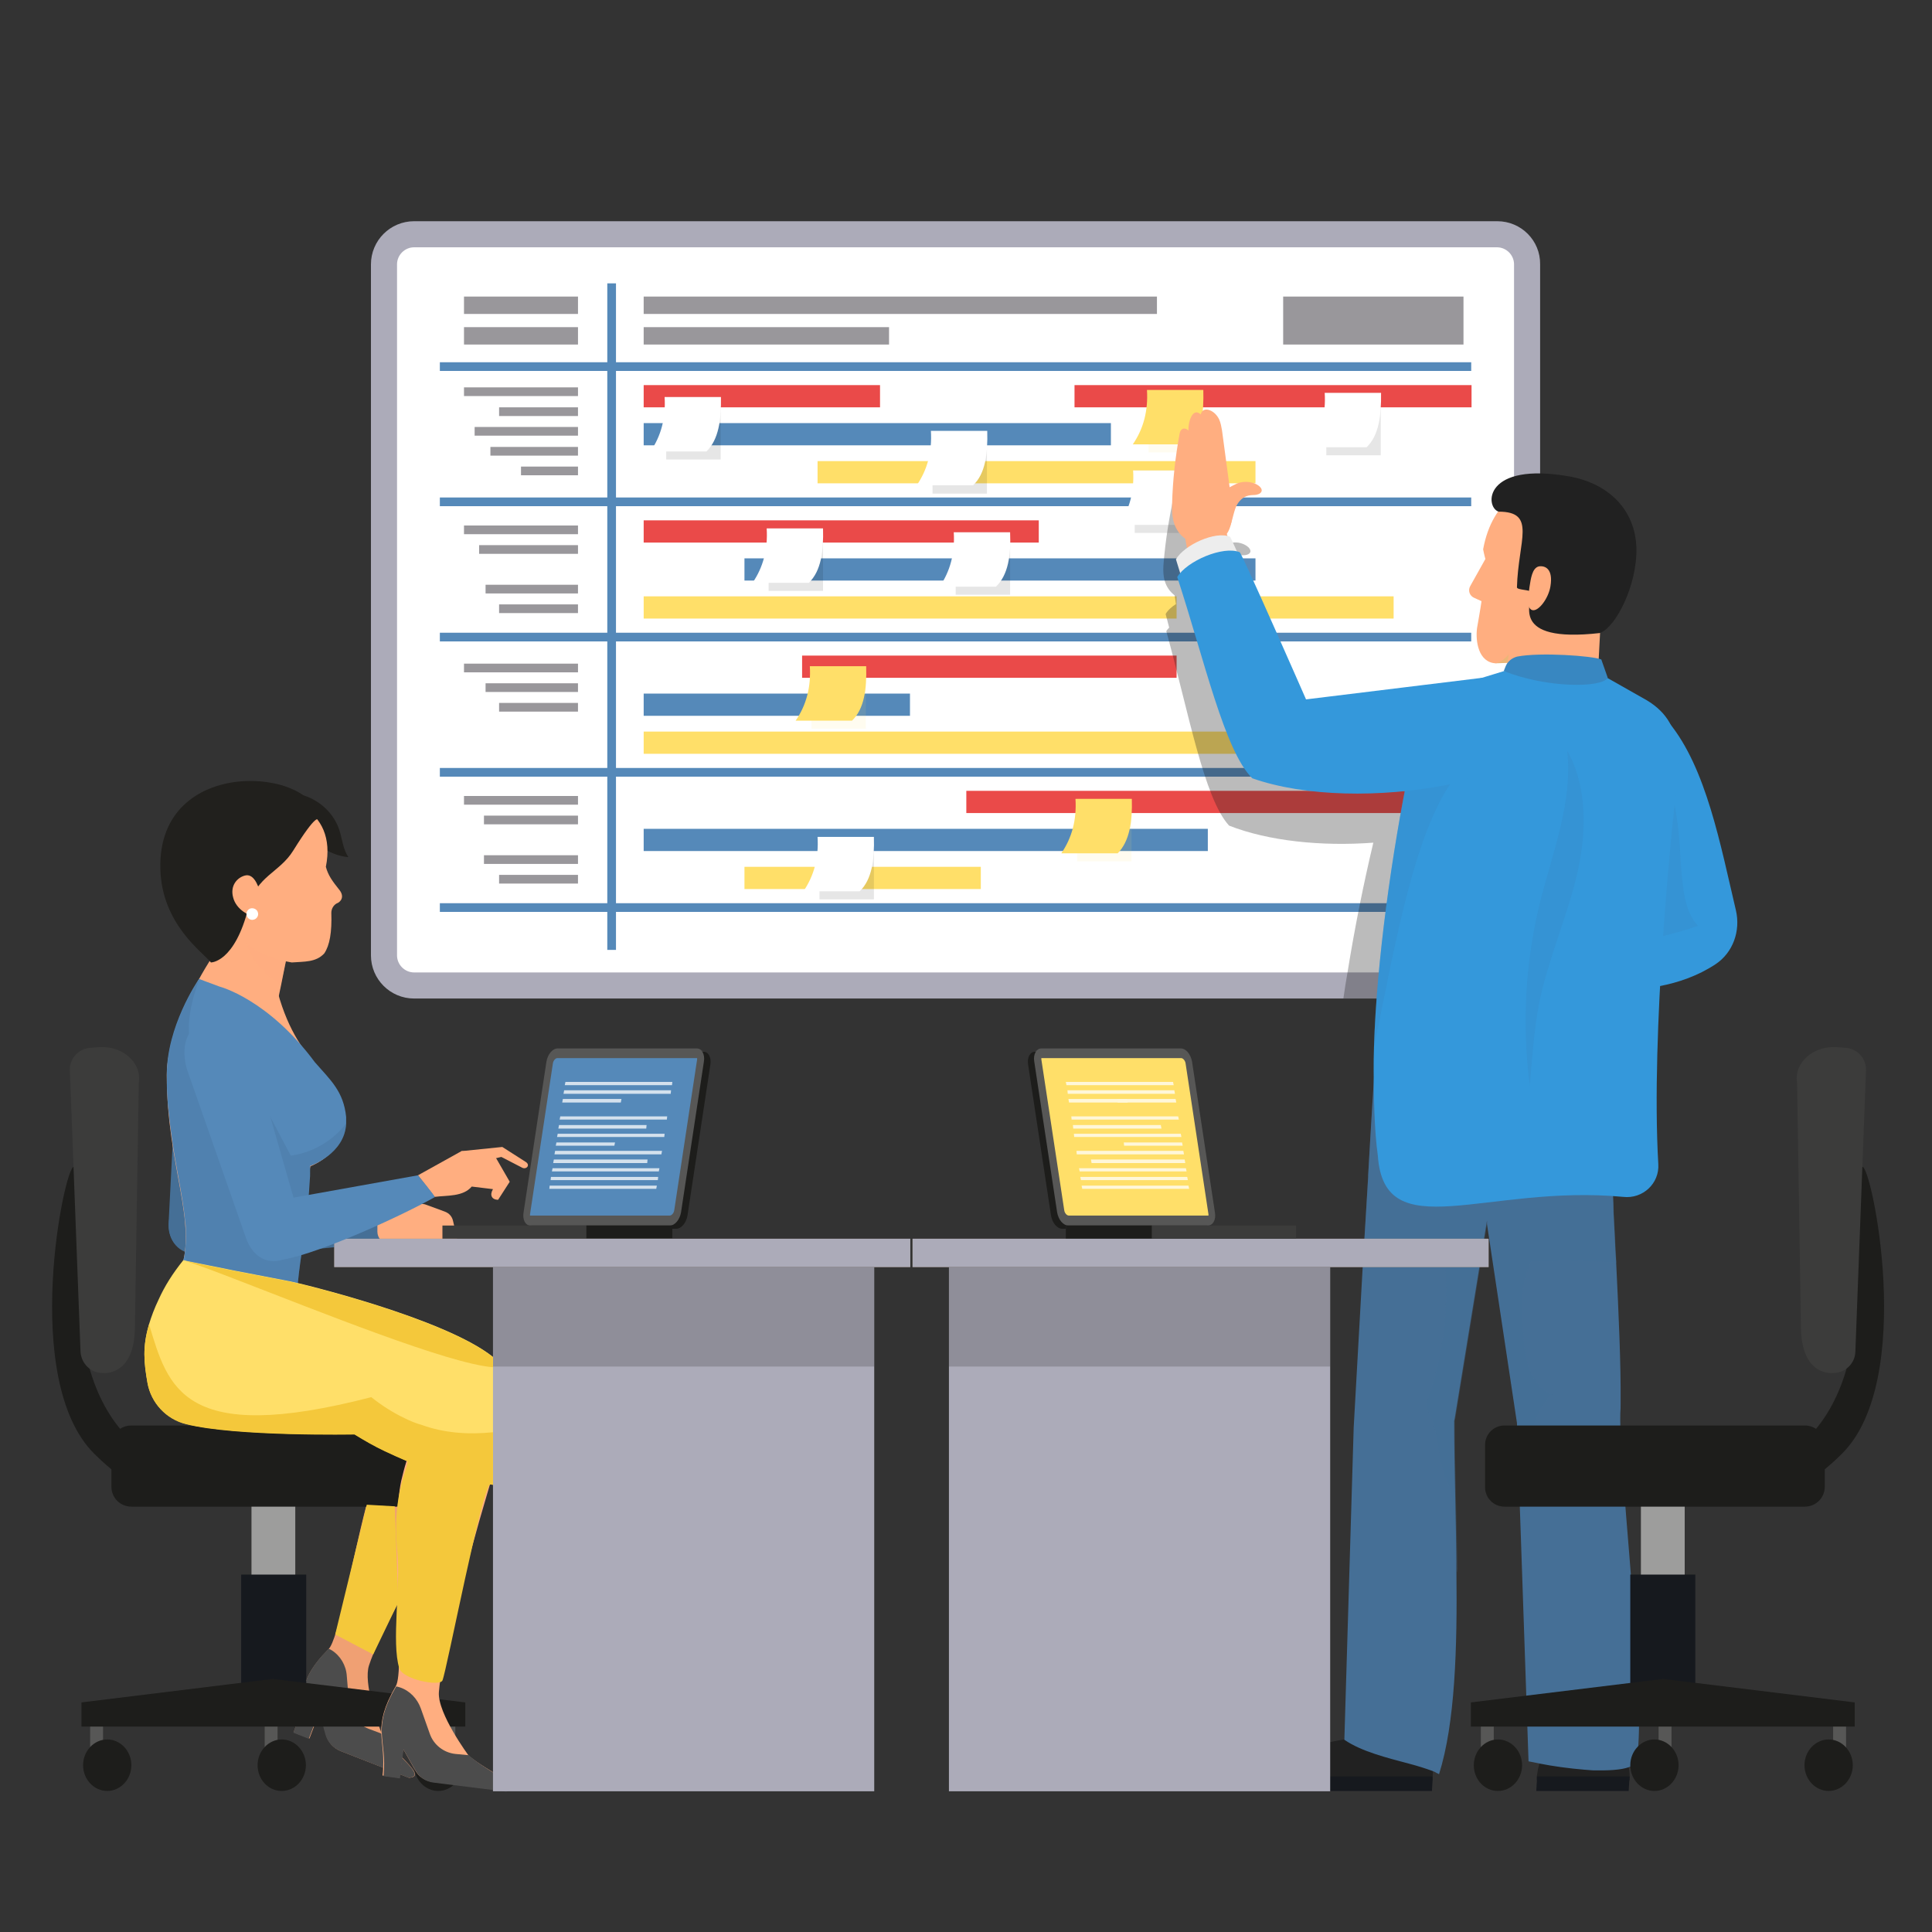 <?xml version="1.0" encoding="utf-8"?>
<!-- Generator: Adobe Illustrator 26.0.1, SVG Export Plug-In . SVG Version: 6.00 Build 0)  -->
<svg version="1.1" id="Слой_1" xmlns="http://www.w3.org/2000/svg" xmlns:xlink="http://www.w3.org/1999/xlink" x="0px" y="0px"
	 viewBox="0 0 600 600" style="enable-background:new 0 0 600 600;" xml:space="preserve">
<rect x="0" y="0" width="600" height="600" fill="#333333" stroke="none"/>
<style type="text/css">
	.st0{fill:#FFFFFF;}
	.st1{fill:#ACABB9;}
	.st2{fill:#5589B9;}
	.st3{fill:#EA4A49;}
	.st4{fill:#FFDF69;}
	.st5{opacity:0.5;fill:#343038;enable-background:new    ;}
	.st6{opacity:0.1;enable-background:new    ;}
	.st7{opacity:0.1;fill:#FFDF69;enable-background:new    ;}
	.st8{opacity:0.3;fill:#1D1D1B;enable-background:new    ;}
	.st9{fill:#3498DB;}
	.st10{opacity:0.3;fill:#3887C1;enable-background:new    ;}
	.st11{fill:#212121;}
	.st12{fill:#16191E;}
	.st13{fill:#456F96;}
	.st14{opacity:0.3;fill:#456F96;enable-background:new    ;}
	.st15{fill:#EBB677;}
	.st16{fill:#FFAE80;}
	.st17{fill:#3887C1;}
	.st18{fill:#EDEDED;}
	.st19{fill:#3C3C3B;}
	.st20{fill:#1D1D1B;}
	.st21{fill:#575756;}
	.st22{fill:#21201D;}
	.st23{fill:#F0A073;}
	.st24{fill:#4C4C4C;}
	.st25{fill:#9D9D9C;}
	.st26{opacity:0.4;fill:#FFAE80;enable-background:new    ;}
	.st27{fill:#88725A;}
	.st28{opacity:0.2;fill:#1D1D1B;enable-background:new    ;}
	.st29{fill:#F4C83B;}
	.st30{opacity:0.75;}
</style>
<g>
	<g>
		<path class="st0" d="M465,306.1H128.6c-5.2,0-9.3-4.2-9.3-9.3V82.1c0-5.2,4.2-9.3,9.3-9.3h336.3c5.2,0,9.3,4.2,9.3,9.3v214.6
			C474.3,301.9,470.1,306.1,465,306.1z"/>
		<path class="st1" d="M465,68.7H128.6c-7.4,0-13.4,6-13.4,13.4v214.6c0,7.4,6,13.4,13.4,13.4h336.3c7.4,0,13.4-6,13.4-13.4V82.1
			C478.4,74.7,472.4,68.7,465,68.7z M470.2,296.7c0,2.9-2.4,5.3-5.3,5.3H128.6c-2.9,0-5.3-2.4-5.3-5.3V82.1c0-2.9,2.4-5.3,5.3-5.3
			h336.3c2.9,0,5.3,2.4,5.3,5.3V296.7L470.2,296.7z"/>
	</g>
	<g>
		<rect x="136.6" y="112.5" class="st2" width="320.3" height="2.7"/>
		<rect x="136.6" y="154.5" class="st2" width="320.3" height="2.7"/>
	</g>
	<rect x="199.9" y="119.6" class="st3" width="73.4" height="6.9"/>
	<rect x="333.7" y="119.6" class="st3" width="123.3" height="6.9"/>
	<rect x="199.9" y="131.4" class="st2" width="145.1" height="6.9"/>
	<rect x="253.9" y="143.2" class="st4" width="136" height="6.9"/>
	<g>
		<rect x="136.6" y="196.5" class="st2" width="320.3" height="2.7"/>
	</g>
	<rect x="199.9" y="161.6" class="st3" width="122.7" height="6.9"/>
	<rect x="231.2" y="173.4" class="st2" width="158.7" height="6.9"/>
	<rect x="199.9" y="185.2" class="st4" width="165.5" height="6.9"/>
	<rect x="389.8" y="185.2" class="st4" width="43" height="6.9"/>
	<g>
		<rect x="136.6" y="238.5" class="st2" width="320.3" height="2.7"/>
	</g>
	<rect x="249.1" y="203.6" class="st3" width="116.3" height="6.9"/>
	<rect x="199.9" y="215.4" class="st2" width="82.7" height="6.9"/>
	<rect x="199.9" y="227.2" class="st4" width="250.3" height="6.9"/>
	<g>
		<rect x="136.6" y="280.5" class="st2" width="320.3" height="2.7"/>
	</g>
	<rect x="300.1" y="245.6" class="st3" width="150.1" height="6.9"/>
	<rect x="199.9" y="257.4" class="st2" width="175.2" height="6.9"/>
	<rect x="231.2" y="269.2" class="st4" width="73.4" height="6.9"/>
	<rect x="188.6" y="88" class="st2" width="2.7" height="207"/>
	<rect x="144.1" y="92.1" class="st5" width="35.4" height="5.4"/>
	<rect x="144.1" y="120.3" class="st5" width="35.4" height="2.7"/>
	<rect x="155" y="126.5" class="st5" width="24.5" height="2.7"/>
	<rect x="147.4" y="132.6" class="st5" width="32.1" height="2.7"/>
	<rect x="152.3" y="138.8" class="st5" width="27.2" height="2.7"/>
	<rect x="161.8" y="144.9" class="st5" width="17.7" height="2.7"/>
	<rect x="144.1" y="163.2" class="st5" width="35.4" height="2.7"/>
	<rect x="148.8" y="169.3" class="st5" width="30.7" height="2.7"/>
	<rect x="150.8" y="181.6" class="st5" width="28.7" height="2.7"/>
	<rect x="155" y="187.7" class="st5" width="24.5" height="2.7"/>
	<rect x="144.1" y="206.1" class="st5" width="35.4" height="2.7"/>
	<rect x="150.8" y="212.2" class="st5" width="28.7" height="2.7"/>
	<rect x="155" y="218.3" class="st5" width="24.5" height="2.7"/>
	<rect x="144.1" y="247.2" class="st5" width="35.4" height="2.7"/>
	<rect x="150.3" y="253.3" class="st5" width="29.2" height="2.7"/>
	<rect x="150.3" y="265.6" class="st5" width="29.2" height="2.7"/>
	<rect x="155" y="271.7" class="st5" width="24.5" height="2.7"/>
	<rect x="144.1" y="101.6" class="st5" width="35.4" height="5.4"/>
	<rect x="199.9" y="92.1" class="st5" width="159.4" height="5.4"/>
	<rect x="199.9" y="101.6" class="st5" width="76.2" height="5.4"/>
	<rect x="398.5" y="92.1" class="st5" width="56" height="14.9"/>
	<g>
		<rect x="206.9" y="123.3" class="st6" width="16.9" height="19.4"/>
		<path class="st0" d="M219.4,140.2H202c3.3-4.8,4.8-10.4,4.4-16.9h17.5C224,130.4,223.2,136.5,219.4,140.2z"/>
	</g>
	<g>
		<rect x="289.6" y="133.9" class="st6" width="16.9" height="19.4"/>
		<path class="st0" d="M302.2,150.7h-17.5c3.3-4.8,4.8-10.4,4.4-16.9h17.5C306.8,140.9,306,147.2,302.2,150.7z"/>
	</g>
	<g>
		<rect x="411.9" y="122" class="st6" width="16.9" height="19.4"/>
		<path class="st0" d="M424.4,138.9H407c3.3-4.8,4.8-10.4,4.4-16.9h17.5C429,129.1,428.2,135.3,424.4,138.9z"/>
	</g>
	<g>
		<rect x="352.4" y="146.1" class="st6" width="16.9" height="19.4"/>
		<path class="st0" d="M365,163h-17.5c3.3-4.8,4.8-10.4,4.4-16.9h17.5C369.6,153.2,368.8,159.4,365,163z"/>
	</g>
	<g>
		<rect x="296.8" y="165.3" class="st6" width="16.9" height="19.4"/>
		<path class="st0" d="M309.3,182.2h-17.5c3.3-4.8,4.8-10.4,4.4-16.9h17.5C314,172.4,313.1,178.6,309.3,182.2z"/>
	</g>
	<g>
		<rect x="334.5" y="248.1" class="st7" width="16.9" height="19.4"/>
		<path class="st4" d="M347.1,265h-17.5c3.3-4.8,4.8-10.4,4.4-16.9h17.5C351.7,255.1,350.8,261.3,347.1,265z"/>
	</g>
	<g>
		<rect x="252" y="206.9" class="st7" width="16.9" height="19.4"/>
		<path class="st4" d="M264.6,223.8h-17.5c3.3-4.8,4.8-10.4,4.4-16.9h17.5C269.2,214,268.4,220.2,264.6,223.8z"/>
	</g>
	<g>
		<rect x="356.7" y="121.1" class="st7" width="16.9" height="19.4"/>
		<path class="st4" d="M369.3,138h-17.5c3.3-4.8,4.8-10.4,4.4-16.9h17.5C373.9,128.2,373.1,134.4,369.3,138z"/>
	</g>
	<g>
		<rect x="254.5" y="259.9" class="st6" width="16.9" height="19.4"/>
		<path class="st0" d="M267,276.8h-17.5c3.3-4.8,4.8-10.4,4.4-16.9h17.5C271.6,267,270.8,273.1,267,276.8z"/>
	</g>
	<g>
		<rect x="238.7" y="164.1" class="st6" width="16.9" height="19.4"/>
		<path class="st0" d="M251.2,181h-17.5c3.3-4.8,4.8-10.4,4.4-16.9h17.5C255.8,171.2,255,177.3,251.2,181z"/>
	</g>
	<path class="st8" d="M451.2,228.9c-0.2,0-52.5,4.7-52.5,4.7s-17-44-17.7-44.3c-0.3-0.1-0.5-0.2-0.8-0.3c-1-2.7-1.7-4.4-1.8-4.4
		c-0.3-0.2-0.7-0.3-1-0.3c0-0.1-0.1-0.3-0.1-0.4c0.5-0.7,0.9-1.5,1.1-2.3c0.1-0.2,0.2-0.4,0.3-0.6c0.6-1.5,1.3-4.5,2.1-5.8
		c0.9-1.4,2.3-2.5,4.2-2.7c0.7-0.1,1.5,0,2.2-0.2c0.7-0.2,1.3-0.7,1.1-1.4c-0.2-0.7-0.8-1.2-1.5-1.6c-1.9-1.1-4-1-5.6-0.4
		c-0.8,0.3-1.7,0.7-2.5,1.1c-0.5-5.6-1-11.3-1.5-16.9c-0.1-1.1-0.2-2.2-0.7-3.3c-0.5-1.1-1.4-2.2-2.6-2.7c-1.2-0.5-2.4-0.2-2.7,1.1
		c-2.5-2.4-4,2.3-3.9,4.7c-0.3-0.6-1.4-0.8-1.9-0.5s-0.7,0.9-0.8,1.5c-1.5,6.7-2.6,13.6-3.2,20.6c-0.3,3.1-0.3,6.6,2.3,9.4
		c0.4,0.4,0.7,0.7,1.1,1c0.1,0.9,0.3,1.8,0.4,2.7c-1.4,0.9-2.6,2-3.2,3.1l1.1,4.2c-0.4,0.4-0.7,0.8-0.9,1.1
		c6.9,25.1,11.7,51.9,19.5,60.4c12.2,4.8,28.7,6.5,44.8,5.3c-3,12.6-5.8,26.5-8,40.2c-0.5,2.7-0.9,5.5-1.3,8.2h53.2
		c7.4,0,13.4-6,13.4-13.4v-67.8H451.2z"/>
	<path class="st9" d="M518.3,224.4c11.6,14.1,16,38,20.8,58.3c1.5,6.4-0.9,13.2-6.4,16.8c-11,7.2-24,8.2-33.4,7.8L518.3,224.4z"/>
	<path class="st10" d="M518.3,243.8c5.9,16.6,1.1,35.2,9,43.7c-13.5,5-26.4,4.5-38.8,16.3C503.3,283.9,518.3,243.8,518.3,243.8z"/>
	<g>
		<path class="st11" d="M506.1,551.7c0,0.4,0,0.8,0,1.2h-28.8l0-0.5c0-0.2,0-0.3,0-0.5c0-0.1,0-0.2,0-0.3c0.2-1.5,0.4-2.8,0.8-3.8
			c1.5-4.4,4.6-5.9,8.6-6.4c1.4-0.2,2.9-0.2,4.4-0.2h1.2c6.8,0,12.5,0.7,13.5,7.7C506,549.7,506.1,550.7,506.1,551.7z"/>
		<polygon class="st12" points="506.1,551.7 506,553 505.8,556.2 477.1,556.2 477.3,553 477.3,552.5 477.3,552 477.3,551.7 		"/>
	</g>
	<g>
		<path class="st11" d="M445,550.1c0,0.5,0,1.1-0.1,1.6l0,1.2h-46.7c0-0.5,0.1-0.9,0.2-1.2c1.3-6.7,9.7-10.1,19.1-11.5
			c7.2-1.1,15-0.9,20.7,0c2,0.3,3.7,0.7,5,1.1C444.1,541.5,445.3,542,445,550.1z"/>
		<path class="st12" d="M444.9,551.7l0,1.2l-0.2,3.3H398l0.2-3.3c0-0.1,0.1-1.2,0.1-1.2H444.9z"/>
	</g>
	<path class="st13" d="M508.3,546.2c0,1.2-0.9,2-2.4,2.6c-2.5,0.9-6.6,1.1-11.2,1c-0.9-0.1-1.7-0.1-2.6-0.2
		c-4.9-0.4-9.9-1.1-13.9-1.9c-1.3-0.3-2.5-0.5-3.5-0.7l-2.4-70.2l-0.1-2.8l-1.1-32.1l-9.3-61.7V379l-10,61.3l-0.2,1
		c0,14.7,0.6,30.7,0.7,46.2c0.3,24.4-0.4,47.7-5.4,63.5c-0.3-0.2-0.5-0.3-0.8-0.4c-0.4-0.3-0.7-0.4-1.2-0.6
		c-2.2-0.8-4.7-1.6-7.4-2.3c-6.7-1.8-14.6-3.7-20-7.4c0-0.2,2.9-97,2.9-97l3-53.5l0.5-7.8l1-16.5l0-0.6l0.6-10.4l0.8-13.3l0.4-6.4
		l0.1-2.5l0.3-4.3l0.3-4.3c0-0.1,0.3-5.2,0.3-5.2H506c0.2,1.9,0.3,3.7,0.4,5.7c0.1,1.3,0.1,2.6,0.1,3.8c0,4.7-0.2,9.2-0.6,13.7
		c-0.1,0.7-0.2,1.5-0.3,2.2c-0.5,4.6-1.3,9-2.3,13.2c-0.3,1.3-0.6,2.6-1,3.8c-0.5,2-1,4-1.6,5.8c0.1,1.5,0.2,2.9,0.2,4.4
		c0.1,1.8,0.2,3.7,0.2,5.5l0.4,7.8c0.1,2.5,0.2,4.9,0.4,7.4c0.8,16.3,1.5,31.9,1.4,43.7c0,1.2,0,2.4-0.1,3.5
		c-0.1,4.4,0.3,11.5,0.9,20C506.2,487.9,510.8,532.2,508.3,546.2z"/>
	<path class="st14" d="M505.6,344.1c-0.5,4.6-1.3,8.9-2.3,13.2c-0.3,1.3-0.6,2.6-0.9,3.8c-0.5,2-1,4-1.6,5.8c0.2,3.3,0.3,6.6,0.4,10
		l0.4,7.8c0.1,2.5,0.3,4.9,0.4,7.4c-7.7-0.6-16.9-0.5-26.5-0.3c-3.5,7-3.1,15.8-2.3,23.8c0.3,3.4,0.7,6.9,2,10.1
		c1.3,3.2,3.6,6.2,6.8,7.4c-3.4,3-5.3,7.4-6.2,11.9c-0.9,4.4-1,9-1.3,13.6c-0.4,6.1-1.2,12.2-2,18.3l-0.1-2.8l-1.1-32.1l-9.3-61.7
		v-1.3l-10,61.3l-0.2,1c0,14.8,0.6,30.7,0.8,46.2c0,0.3,0,0.6-0.1,0.8c-0.6-5.9-1-11.8-1.3-17.8c-0.1-2.8-0.2-5.6-1-8.2
		c-0.5-1.7-1.3-3.4-1.9-5.2c-2.1-6.1-1.5-13.1-4.7-18.8c-0.3-0.5-0.6-1-0.7-1.6c-0.1-0.7,0.2-1.3,0.4-1.9
		c4.9-13.6,6.7-28.2,5.4-42.6c-9.5-0.1-18.4-0.7-25.2-2.4l0.4-7.8l1-17l0.6-10.4l0.8-13.3c14.2-0.2,28.3,1.9,42.4,2.6
		C480.9,344.5,493.3,344,505.6,344.1z"/>
	<polygon class="st15" points="473.3,199.8 465.6,198.6 464.5,206 472.9,205.7 	"/>
	<path class="st16" d="M496.4,206.4l1.3-24.7c-10.6-0.4-24.7-1.1-27.2-1.7c0,0-1.1,17.9-2.3,25.6
		C463.6,225.2,486.8,228.1,496.4,206.4z"/>
	<path class="st16" d="M501,186.2c2.7-4.5,2.9-6.6,3.9-11.8c2.8-23.9-11.3-22.7-20.2-24c-10.4-1.1-21.2,4.4-24.1,20.2
		c0.3,1.6,0.7,3,0.7,3l-4.7,8.4c-0.8,1.4-0.2,3.1,1.3,3.7l2.2,1c-0.2,1.6-1.4,8.4-1.4,8.4c-0.5,4,0.4,10.6,5.8,10.9
		c2.2-0.4,7.6-4,10.4-18.2C478.8,187.9,499.1,189.5,501,186.2z"/>
	<path class="st11" d="M496.8,196.6c-28.4,3.2-21-9.7-21.2-12.6c0-0.9-4.5-0.7-4.5-1.6c0.4-14.6,6.2-23.5-5.7-23.5
		c-4.3-1.4-4.7-15.7,22.2-10.9c11.8,2.2,20.2,10.1,20.6,22.1C508.5,181.8,501.7,195,496.8,196.6z"/>
	<path class="st16" d="M481.5,182.1c-0.6,3.7-3.6,7.7-5.5,7.4c-1.8-0.3-1.5-3.4-1-7.2c0.4-2.5,0.8-5.9,2.9-6.4
		C479.9,175.6,482.4,176.7,481.5,182.1z"/>
	<path class="st9" d="M519.6,254.5l-0.1,0.7c0,0-6.9,65.1-4.5,106.3c0.4,6-4.8,10.9-10.9,10.2c-42.6-4-74.2,15.9-76.2-12.8
		c-1.1-7.7-1.3-18.9-1.3-26.5c0-2.3,0-4.7,0.1-7.1c0.8-26.6,5.6-60.7,11.1-87.4c0.8-4.1,1.6-8,2.5-11.7c2.8-5.1,1.9-8.9,7.3-11.7
		c0.1,0,0.3-0.2,0.5-0.2c3.2-1.1,15.8-4.9,19-5.9h0.5l0.3,0l26.5,1.8l4.9,0.4l12,6.8C524.8,225.4,520.9,238.9,519.6,254.5z"/>
	<path class="st17" d="M471.2,203.9c7.3-1.4,23.4-0.2,26.1,0.9l2,5.7c-1.9,3.2-19,3.2-32.3-2.1l0.6-1.5
		C468.2,205.4,469.6,204.3,471.2,203.9z"/>
	<path class="st10" d="M478,311.5c2.7-13.3,8.3-25.8,11.5-38.9c3.2-13.1,3.8-27.7-2.8-39.5c1.8,15.9-4.5,31.5-8.4,47
		c-4.6,18.6-5.7,38.1-3.2,57C475.8,328.6,476.4,319.9,478,311.5z"/>
	<path class="st10" d="M455,237.9c-14.9,14-21.7,55.4-28.3,87.4c0.8-26.6,5.6-60.7,11.1-87.4H455z"/>
	<path class="st16" d="M366.3,134.9c0.1-0.6,0.3-1.3,0.8-1.6c0.5-0.4,1.6-0.2,2,0.5c-0.2-2.5,1.2-7.5,3.8-5.1
		c0.3-1.4,1.5-1.8,2.8-1.3c1.3,0.5,2.3,1.6,2.9,2.8c0.5,1.1,0.7,2.3,0.9,3.4c0.9,6.5,1.7,12.9,2.6,19.4c0.4,3.2,0.9,6.4,0.3,9.3
		c-0.3,1.3-0.7,2.5-1.4,3.5c1.1,4.5,6.3,12.1,7.3,16.6c-4.4,4.6-7.7,6-14.9,7c-3.3-7.6-3.8-14.2-5.3-22.1c-0.4-0.3-0.9-0.7-1.2-1
		c-2.8-2.9-3-6.6-2.9-9.8C364.2,149.2,365,142,366.3,134.9z"/>
	<path class="st16" d="M379.7,152.9c-1,1.1-0.9,3.1-2.5,3.5c-0.4,0.1-1.2,1-1.8,3.3c-0.3,1,0.5,2.2,1.3,3.2c0.8,1,1.8,1.9,2.8,2.8
		c1.4-1,2.1-1.2,2.7-2.8c0.6-1.6,1.1-4.7,2-6.2c0.9-1.5,2.2-2.7,4.2-2.9c0.8-0.1,1.6,0,2.3-0.3c0.7-0.2,1.3-0.8,1.1-1.5
		c-0.2-0.7-0.9-1.2-1.6-1.6c-2-1-4.3-0.9-5.9-0.3C382.6,150.9,380.9,151.7,379.7,152.9z"/>
	<path class="st18" d="M385.3,173.9c-1.8-4.2-3.2-7.1-3.3-7.2c-4.5-1.9-14.2,2.5-16.8,7c0.8,2.6,1.6,5.2,2.4,7.8
		C372.7,177.3,378.8,174.5,385.3,173.9z"/>
	<path class="st9" d="M460.3,210.5l-54.7,6.7c0,0-19.9-45.4-20.6-45.7c-5.1-2.1-16.4,2.7-19.4,7.7c8.5,26,14.7,54,23.3,62.5
		c16.5,5.8,40,6.1,60.7,2C464.5,242.2,463.9,226.3,460.3,210.5z"/>
	<g>
		<path class="st16" d="M129.8,365l13.5-7.5l9.8,0.5l5.2,9l-3.6,5.6c-2,0-2.7-1.5-1.6-3.3l-6.6-0.8c-2.7,3.2-7.7,2.7-11.5,3.2
			L129.8,365z"/>
		<path class="st16" d="M143.3,357.5l12.7-1.3l7.2,4.6c1.7,1,0.2,2.7-1.3,1.7l-6.2-3.2l-11.5,2.6L143.3,357.5z"/>
	</g>
	<path class="st13" d="M61.8,372.3l58.8,4.4c0,0,1.1,8.2,0.7,8.2c-14.4,3.1-54.1,5.6-62.4,3.9C49.1,387.2,50.5,370.8,61.8,372.3z"/>
	<path class="st16" d="M120.3,376.1l10-2.1c0.7-0.2,1.5-0.1,2.2,0.2l5.7,2.1c1.3,0.5,2.2,1.5,2.5,2.9l1.2,5.2c0.4,1.5-0.2,3-1.3,3.9
		l-3,2.6c-1-0.4-1.6-1-1.6-1.6c0-1.5-1.2-2.8-2.6-3.4c-1.1-0.5-2.4-0.6-3.4-0.1c-2.2,1.1-5.6,0.9-9.3,0.5c-2-0.2-3.5-1.8-3.5-3.8
		l0-2.2C117.1,378.2,118.4,376.5,120.3,376.1z"/>
	<path class="st13" d="M74.8,328.2l-5.6,52.7c-0.4,11-17.6,12.1-16.8-1.8l2.7-52.9C57.2,308.6,76.1,313.8,74.8,328.2z"/>
	<g>
		<polygon class="st19" points="219.3,326.9 217.3,325.8 216.2,328.9 219.7,331.2 		"/>
		<path class="st20" d="M164.5,377.5l7.1-46.8c0.4-2.3,1.9-4.1,3.5-4.1h43.3c1.6,0,2.6,1.8,2.2,4.1l-7.1,46.8
			c-0.4,2.3-1.9,4.1-3.5,4.1h-43.3C165.2,381.6,164.2,379.8,164.5,377.5z"/>
		<g>
			<path class="st21" d="M164.7,380.6H208c1.6,0,3.1-1.8,3.5-4.1l7.1-46.8c0.4-2.3-0.7-4.1-2.2-4.1h-43.2c-1.6,0-3.1,1.8-3.5,4.1
				l-7.1,46.8C162.2,378.8,163.2,380.6,164.7,380.6z"/>
			<path class="st2" d="M208,377.5c0.6,0,1.3-0.8,1.4-1.7l7.1-46.8c0-0.2,0-0.3,0-0.4c-0.2,0-43.4,0-43.4,0c-0.6,0-1.3,0.8-1.4,1.7
				l-7.1,46.8c0,0.2,0,0.3,0,0.4C164.7,377.5,208,377.5,208,377.5z"/>
		</g>
		<polygon class="st19" points="137.4,384.7 149.1,384.7 208.8,384.7 208.8,380.6 137.4,380.6 		"/>
		<rect x="182.1" y="380.6" class="st20" width="26.7" height="4"/>
	</g>
	<path class="st22" d="M93.6,255.1c-1.2-3.1-1.6-6.9-4.4-8.8c7.1-0.2,14,4.7,16.2,11.5c0.9,2.8,1.1,5.9,2.8,8.4
		C101.8,265.6,95.8,261.1,93.6,255.1z"/>
	<path class="st23" d="M158.7,434.2c-0.3,1.8-0.9,3.8-2,6.2c0,0-0.9,1.6-2.6,4.3c-0.4,0.7-0.9,1.4-1.3,2.2c-2,3.3-4.7,7.8-7.7,12.9
		c-2.5,4.2-5.2,8.9-8,13.7c-4.7,8.1-9.4,16.6-13.4,24.2c-4.3,8.1-7.7,15.1-9.1,19.5c-1.8,5.5,2.7,17.9,3.8,20.8
		c0.2,0.4,0.3,0.7,0.3,0.7c1.7,2.5,4.1,4.9,6.1,7c3.5,3.6,5.9,6.2,2.2,6.4l-2.8-1.1l-5.1-2l-13.3-5.2c-2.2-0.9-3.9-2.7-4.5-5l-2-7.3
		l-3.2,8.4l-4.9-1.9c4.2-10.7,0-14.9,10.8-25.8c3.1-3.1,7.1-26.7,11.8-44.8c1.8-6.7,3.6-12.8,5.6-16.6c2-3.9,4.1-7.2,6.2-10.2
		c0.4-0.5,0.7-1.1,1.1-1.6c3.2-4.4,6.2-7.7,8.3-9.8c2-2,3.2-3,3.2-3C148.8,422.5,160.2,424.1,158.7,434.2z"/>
	<path class="st24" d="M102,512.1c0.1-0.1,0.5,0.1,1,0.4c2.7,1.7,4.5,4.7,4.7,8l0.7,8.4c0.3,3.6,2.7,6.7,6.1,8l4,1.5
		c0.1,0.2,0.1,0.3,0.1,0.3c4.7,6.9,14.2,13,8.3,13.4l-21.2-8.3c-2.2-0.9-3.9-2.7-4.6-5l-2-7.2l-3.2,8.4l-4.8-1.9
		C95.4,527.2,91.2,523,102,512.1z"/>
	<path class="st20" d="M61.4,466.7c-12.6,0-22.9-6-32.2-15.3c-23-23-9.1-89.5-6.3-89c3,0.5,4,27.2,3.4,30.3
		c-3.4,19.1,1,39.4,11.4,51.5c6.5,7.6,15,11.6,24.4,11.4c3.1-0.1,5.6,2.4,5.7,5.5c0,3.1-2.4,5.6-5.5,5.7
		C62,466.7,61.7,466.7,61.4,466.7z"/>
	<g>
		<rect x="28" y="532.2" class="st21" width="4" height="10.9"/>
		<path class="st20" d="M40.8,548.2c0,4.4-3.4,8-7.5,8s-7.5-3.6-7.5-8c0-4.4,3.4-8,7.5-8S40.8,543.8,40.8,548.2z"/>
	</g>
	<g>
		<rect x="82.2" y="532.2" class="st21" width="4" height="10.9"/>
		<path class="st20" d="M95,548.2c0,4.4-3.4,8-7.5,8c-4.2,0-7.5-3.6-7.5-8c0-4.4,3.4-8,7.5-8C91.6,540.2,95,543.8,95,548.2z"/>
	</g>
	<g>
		<rect x="137.4" y="532.2" class="st21" width="4" height="10.9"/>
		<path class="st20" d="M128.6,548.2c0,4.4,3.4,8,7.5,8s7.5-3.6,7.5-8c0-4.4-3.4-8-7.5-8S128.6,543.8,128.6,548.2z"/>
	</g>
	<rect x="78.1" y="463.4" class="st25" width="13.6" height="32"/>
	<rect x="74.9" y="489" class="st12" width="20.2" height="37"/>
	<polygon class="st20" points="25.3,536.2 144.5,536.2 144.5,528.7 84.7,521.4 25.3,528.7 	"/>
	<path class="st20" d="M40.8,442.7h93.3c3.3,0,6,2.7,6,6v13.2c0,3.3-2.7,6-6,6H40.8c-3.4,0-6.2-2.7-6.2-6.2v-12.9
		C34.6,445.4,37.3,442.7,40.8,442.7z"/>
	<polygon class="st16" points="91.4,286.3 90.5,290.5 89.5,295 88.4,300.4 87.3,305.9 85.7,313.5 65.5,298.9 72.9,269.8 	"/>
	<path class="st16" d="M85.6,305.7c6.6,26.9,19.7,26,21.2,41.2c1.1,11-10.4,15.3-10.4,15.3c-3.3,15.5-5.8,29.2-4.9,39.6
		c0,0-33.2-6.2-35.5-6.8c5.5-15.7-4.2-32.6-4.2-61.2c0-15.4,14.1-36.6,14.1-36.6S84.5,301.4,85.6,305.7z"/>
	<path class="st2" d="M107.5,346.9c0,0.7,0,1.3,0,2c-0.4,9.5-11.2,13.2-11.2,13.2c0,0.7,0,1.5,0,2.2c0,0.7,0,1.4-0.1,2.1
		c-0.1,2.3-0.3,4.6-0.5,6.7c-0.4,4.4-0.9,8.5-1.5,12.3c-0.7,4.7-1.3,9-1.7,13c0,0.6-0.2,1.2-0.2,1.8c0,0-0.9-0.2-2.4-0.4
		c-3.3-0.5-9.5-1.3-15.7-2.2c-0.4,0-0.8-0.1-1.1-0.2c-8.2-1.1-16-2.3-17.1-2.6c0.4-1.2,0.7-2.3,0.9-3.4c0.2-0.6,0.3-1.1,0.4-1.6
		c0.4-2.5,0.5-5.1,0.4-7.7c0-0.9,0-1.7-0.2-2.6c-0.4-4.6-1.3-9.6-2.3-15c-1.1-6-2.2-12.5-2.9-20c-0.2-1.1-0.2-2.3-0.3-3.5
		c-0.2-2.4-0.2-4.7-0.2-7.3c0-14.9,9.4-28.8,10-29.7c0,0,3.1,1.2,6.4,2.4c0,0,15,3.8,29.6,23.5C102.6,335.4,106.7,338.9,107.5,346.9
		z"/>
	<path class="st26" d="M89.5,295l-1.1,5.3l-1.2,5.5c-2.6-1.7-6.4-4.8-7.6-6.6c-3.3-5.1-4.5-10.5-4.8-16.6c2.9,4.9,8.4,8.7,13.3,11.7
		C88.7,294.6,89.1,294.8,89.5,295z"/>
	<path class="st16" d="M105.5,276.5c-2.4-3-3.6-4.7-4.3-7.3c7.3-36.3-66.9-24.4-39,13.9l7.2-0.8c3.6,9.2,9.7,14.7,21.2,16.6
		c3.9-0.3,7.5,0,10.1-2.8c1.7-2.5,2.4-6.6,2.2-12.6c0-1.2,0.6-2.3,1.6-2.9C105.9,280.1,107,278.5,105.5,276.5z"/>
	<path class="st22" d="M65.5,298.9c-2.4-3.1-15.3-11.8-15.7-29.1c-0.9-35.9,49-31.2,49-15.2c0,0-0.3-2.4-7.7,9.5
		c-4.3,7-11.5,7.9-13.9,17.6C72.9,299,65.5,298.9,65.5,298.9z"/>
	<path class="st16" d="M157.1,556.2l-22.6-2.8c-2.4-0.3-4.5-1.6-5.6-3.7l-3.7-6.6l-0.3,2.5l-0.7,5.3l-0.2,1.2l-5.2-0.7
		c0.1-0.9,0.2-1.7,0.2-2.6c0.2-4.5-0.5-7.6-0.6-10.9c0-3.7,0.7-7.7,4.5-14.2c1.5-2.5,1.1-13.5,0.7-26.1c-0.2-7.6-0.5-15.8-0.3-22.9
		c0.2-5.9,0.5-11.1,1.3-14.8c0.5-2.1,1-4.1,1.6-6c0.8-2.6,1.6-4.9,2.5-7.1c0.6-1.5,1.2-2.9,1.8-4.2c1.4-3.1,2.7-5.5,3.7-7.4
		c1.4-2.4,2.4-3.6,2.4-3.6c9.3-6,20.7-7.3,21.9,2.7c0.2,1.8,0.1,4-0.4,6.6c0,0.1-0.4,1.3-1,3.5c-0.4,1-0.7,2.3-1.2,3.8
		c-1,3.4-2.4,7.9-3.8,13c-1,3.5-2.2,7.4-3.3,11.3c-5.6,19.9-11.8,43.5-12.5,53c-0.5,6.6,9.3,19.8,9.3,19.8
		C152.2,550.8,162.8,554.4,157.1,556.2z"/>
	<path class="st24" d="M123,523.8c0-0.1,0.5,0,1.1,0.2c3.1,1,5.5,3.5,6.6,6.6l2.8,7.9c1.2,3.4,4.3,5.8,7.9,6.2l4.3,0.4
		c0.1,0.2,0.2,0.3,0.2,0.3c6.3,5.5,16.9,9.1,11.3,11l-22.6-2.8c-2.4-0.3-4.5-1.7-5.6-3.8l-3.7-6.5l-1.1,9l-5.1-0.7
		C120.3,540,115.2,537.1,123,523.8z"/>
	<path class="st4" d="M159,443.9c-0.9,5-2.6,10.7-4.7,17.4c-0.4,0-0.9-0.1-1.3-0.2c-0.3,0-0.5-0.1-0.8-0.1c-2.4-0.3-4.8-0.7-7.1-1.3
		c-6.4-1.4-12.6-3.4-18.7-6c-2.3-1-4.6-2-6.9-3.1c-3.2-1.5-6.3-3.3-9.4-5.2c0,0-36.9,0.7-52.3-3.2c-6.2-1.5-10.9-6.6-12-12.8
		c-1.1-6.3-1.6-11.2,0.5-18.2c0.7-2.3,1.6-4.8,3-7.7c1.8-4,4.3-8,7.6-12.1c0.1-0.1,1.1,0.2,1.1,0.2c0,0,14.9,3,14.9,3l17.1,3.3
		c3.6,0.7,48.1,11.5,63.1,23.5c1.3,0.9,2.4,2,3.2,2.9c1.3,1.4,2.1,2.7,2.6,4.2C160.3,433,160.1,437.9,159,443.9z"/>
	<rect x="103.8" y="384.7" class="st27" width="178.9" height="8.8"/>
	<rect x="103.8" y="384.7" class="st1" width="178.9" height="8.8"/>
	<rect x="153.1" y="393.5" class="st1" width="118.4" height="162.8"/>
	<rect x="153.1" y="393.5" class="st28" width="118.4" height="30.9"/>
	<path class="st16" d="M81,277.8c1,3.7,1.5,6-0.9,6.6c-2.5,0.6-6.8-2-7.7-5.7c-1-3.7,1.3-6.2,3.7-6.8C78.5,271.3,80,274.1,81,277.8z
		"/>
	<path class="st0" d="M80.1,283.4c0.3,1-0.4,2-1.3,2.2c-1,0.3-2-0.4-2.2-1.3c-0.3-1,0.4-2,1.3-2.2C78.9,281.9,79.9,282.5,80.1,283.4
		z"/>
	<path class="st14" d="M107.5,348.9c-0.4,9.5-11.2,13.2-11.2,13.2c0,0.7,0,1.5-0.1,2.2c0,0.7,0,1.4-0.1,2.1
		c-0.1,2.3-0.3,4.6-0.4,6.7c-0.4,4.4-0.9,8.5-1.5,12.3c-0.7,4.7-1.3,9-1.7,13l-2.5-0.5l-17.1-3.3l-14.9-3c-0.3-0.5-0.5-1.1-0.7-1.7
		c0.4-2.5,0.5-5.1,0.4-7.7c0-0.9,0-1.7-0.1-2.6c-0.4-4.6-1.4-9.6-2.3-15c-1.1-6-2.3-12.5-2.9-20c-0.1-1.1-0.2-2.3-0.3-3.5
		c-0.2-2.4-0.2-4.8-0.2-7.3c0-14.9,9.4-28.8,10-29.7c-9.7,26.2,4,31.7,18.7,36.4l9.7,18.4C97,358,103.4,354.3,107.5,348.9z"/>
	<path class="st29" d="M153.1,421.5v3.1c-13.7-1-54.2-17.4-78.9-26.9c-7-2.7-12.8-4.9-16.3-6l14.9,3l17.1,3.3
		C93.7,398.7,138.1,409.5,153.1,421.5z"/>
	<path class="st2" d="M83,373.4l46.8-8.4c0,0,5.5,6.6,5.2,6.8c-13.5,7.5-39.5,18.8-48.3,19.5C76.2,392.6,72.5,375.8,83,373.4z"/>
	<path class="st2" d="M78,326.1l15.3,53.3c4,10.9-12.3,18.7-17,4.8L58,331.9C53.2,314.1,73.6,311.6,78,326.1z"/>
	<path class="st19" d="M31.9,426.4c0,0,10,1.3,10-14.5l1.2-75.7c1-6.2-5.1-11.5-12.3-11l-2.7,0.2c-3.7,0.2-6.6,3.4-6.4,7.1l3.3,87.2
		C25.2,423.5,28.2,426.4,31.9,426.4z"/>
	<path class="st29" d="M153.1,444.8v16.3c-0.3,0-0.5-0.1-0.8-0.1c-2.4-0.3-13.6,58-14.9,60.9c-0.9,1.9-12.3-0.3-13.4-3.8
		c-2.5-8,0.5-25.8-0.6-36.2c-2-18.5,4.2-27.6,3-28.1c-2.3-1-4.6-2-6.9-3.1c-3.2-1.5-6.3-3.3-9.4-5.2c0,0-36.9,0.7-52.3-3.2
		c-6.2-1.5-10.9-6.6-12-12.8c-1.1-6.3-1.6-11.2,0.5-18.2c5.9,19.5,10.3,37.8,69,22.6c3.4,2.7,6.9,4.9,10.5,6.6
		c1.6,0.8,3.3,1.5,5.1,2C137.8,445,145.2,445.6,153.1,444.8z"/>
	<g class="st30">
		<polygon class="st0" points="208.7,337 175.4,337 175.6,336 208.8,336 		"/>
		<polygon class="st0" points="208.3,339.7 175,339.7 175.2,338.6 208.4,338.6 		"/>
		<polygon class="st0" points="192.8,342.4 174.6,342.4 174.8,341.3 193,341.3 		"/>
		<polygon class="st0" points="207.1,347.7 173.8,347.7 174,346.7 207.2,346.7 		"/>
		<polygon class="st0" points="200.7,350.5 173.4,350.5 173.6,349.4 200.8,349.4 		"/>
		<polygon class="st0" points="206.3,353.1 173,353.1 173.2,352.1 206.4,352.1 		"/>
		<polygon class="st0" points="190.8,355.8 172.6,355.8 172.8,354.8 191,354.8 		"/>
		<polygon class="st0" points="205.4,358.5 172.2,358.5 172.4,357.4 205.6,357.4 		"/>
		<polygon class="st0" points="201,361.2 171.8,361.2 172,360.1 201.1,360.1 		"/>
		<polygon class="st0" points="204.6,363.8 171.4,363.8 171.6,362.8 204.8,362.8 		"/>
		<polygon class="st0" points="204.3,366.5 171,366.5 171.1,365.5 204.4,365.5 		"/>
		<polygon class="st0" points="203.8,369.2 170.6,369.2 170.7,368.2 204,368.2 		"/>
	</g>
	<rect x="283.4" y="384.7" class="st27" width="178.9" height="8.8"/>
	<rect x="283.4" y="384.7" class="st1" width="178.9" height="8.8"/>
	<rect x="294.7" y="393.5" class="st1" width="118.4" height="162.8"/>
	<rect x="294.7" y="393.5" class="st28" width="118.4" height="30.9"/>
	<g>
		<path class="st20" d="M539.9,466.7c12.6,0,22.9-6,32.2-15.3c23-23,9.1-89.5,6.3-89c-3,0.5-4,27.2-3.4,30.3
			c3.4,19.1-1,39.4-11.4,51.5c-6.5,7.6-15,11.6-24.4,11.4c-3.1-0.1-5.6,2.4-5.7,5.5c0,3.1,2.4,5.6,5.5,5.7
			C539.3,466.7,539.6,466.7,539.9,466.7z"/>
		<g>
			<rect x="569.3" y="532.2" class="st21" width="4" height="10.9"/>
			<path class="st20" d="M560.4,548.2c0,4.4,3.4,8,7.5,8s7.5-3.6,7.5-8c0-4.4-3.4-8-7.5-8S560.4,543.8,560.4,548.2z"/>
		</g>
		<g>
			<rect x="515.1" y="532.2" class="st21" width="4" height="10.9"/>
			<path class="st20" d="M506.3,548.2c0,4.4,3.4,8,7.5,8s7.5-3.6,7.5-8c0-4.4-3.4-8-7.5-8C509.7,540.2,506.3,543.8,506.3,548.2z"/>
		</g>
		<g>
			<rect x="459.9" y="532.2" class="st21" width="4" height="10.9"/>
			<path class="st20" d="M472.7,548.2c0,4.4-3.4,8-7.5,8c-4.2,0-7.5-3.6-7.5-8c0-4.4,3.4-8,7.5-8
				C469.3,540.2,472.7,543.8,472.7,548.2z"/>
		</g>
		<rect x="509.6" y="463.4" class="st25" width="13.6" height="32"/>
		<rect x="506.3" y="489" class="st12" width="20.2" height="37"/>
		<polygon class="st20" points="576,536.2 456.8,536.2 456.8,528.7 516.5,521.4 576,528.7 		"/>
		<path class="st20" d="M560.5,442.7h-93.3c-3.3,0-6,2.7-6,6v13.2c0,3.3,2.7,6,6,6h93.3c3.4,0,6.2-2.7,6.2-6.2v-12.9
			C566.7,445.4,563.9,442.7,560.5,442.7z"/>
		<path class="st19" d="M569.3,426.4c0,0-10,1.3-10-14.5l-1.2-75.7c-1-6.2,5.1-11.5,12.3-11l2.7,0.2c3.7,0.2,6.6,3.4,6.4,7.1
			l-3.3,87.3C576.1,423.5,573,426.4,569.3,426.4z"/>
	</g>
	<polygon class="st19" points="320.6,326.9 322.6,325.8 323.7,328.9 320.2,331.2 	"/>
	<path class="st20" d="M375.4,377.5l-7.1-46.8c-0.4-2.3-1.9-4.1-3.5-4.1h-43.3c-1.6,0-2.6,1.8-2.2,4.1l7.1,46.8
		c0.4,2.3,1.9,4.1,3.5,4.1h43.3C374.7,381.6,375.7,379.8,375.4,377.5z"/>
	<path class="st21" d="M375.1,380.6h-43.3c-1.6,0-3.1-1.8-3.5-4.1l-7.1-46.8c-0.4-2.3,0.7-4.1,2.2-4.1h43.3c1.6,0,3.1,1.8,3.5,4.1
		l7.1,46.8C377.7,378.8,376.7,380.6,375.1,380.6z"/>
	<path class="st4" d="M331.9,377.5c-0.6,0-1.3-0.8-1.4-1.7l-7.1-46.8c0-0.2,0-0.3,0-0.4c0.2,0,43.4,0,43.4,0c0.6,0,1.3,0.8,1.4,1.7
		l7.1,46.8c0,0.2,0,0.3,0,0.4C375.1,377.5,331.9,377.5,331.9,377.5z"/>
	<polygon class="st19" points="402.5,384.7 390.7,384.7 331,384.7 331,380.6 402.5,380.6 	"/>
	<rect x="331" y="380.6" class="st20" width="26.7" height="4"/>
	<g class="st30">
		<polygon class="st0" points="331.2,337 364.5,337 364.3,336 331,336 		"/>
		<polygon class="st0" points="331.6,339.7 364.9,339.7 364.7,338.6 331.5,338.6 		"/>
		<polygon class="st0" points="347.1,342.4 365.3,342.4 365.1,341.3 346.9,341.3 		"/>
		<polygon class="st0" points="332,342.4 350.2,342.4 350,341.3 331.8,341.3 		"/>
		<polygon class="st0" points="332.8,347.7 366.1,347.7 365.9,346.7 332.7,346.7 		"/>
		<polygon class="st0" points="333.3,350.5 360.7,350.5 360.5,349.4 333.2,349.4 		"/>
		<polygon class="st0" points="333.6,353.1 366.9,353.1 366.7,352.1 333.5,352.1 		"/>
		<polygon class="st0" points="349.1,355.8 367.3,355.8 367.1,354.8 349,354.8 		"/>
		<polygon class="st0" points="334.4,358.5 367.7,358.5 367.5,357.4 334.3,357.4 		"/>
		<polygon class="st0" points="339,361.2 368.1,361.2 367.9,360.1 338.8,360.1 		"/>
		<polygon class="st0" points="335.3,363.8 368.5,363.8 368.3,362.8 335.1,362.8 		"/>
		<polygon class="st0" points="335.7,366.5 368.9,366.5 368.7,365.5 335.5,365.5 		"/>
		<polygon class="st0" points="336.1,369.2 369.3,369.2 369.1,368.2 335.9,368.2 		"/>
	</g>
	<polygon class="st29" points="113.9,467.3 104.1,507.6 115.9,513.8 123.7,497.6 122.6,467.8 	"/>
</g>
</svg>

